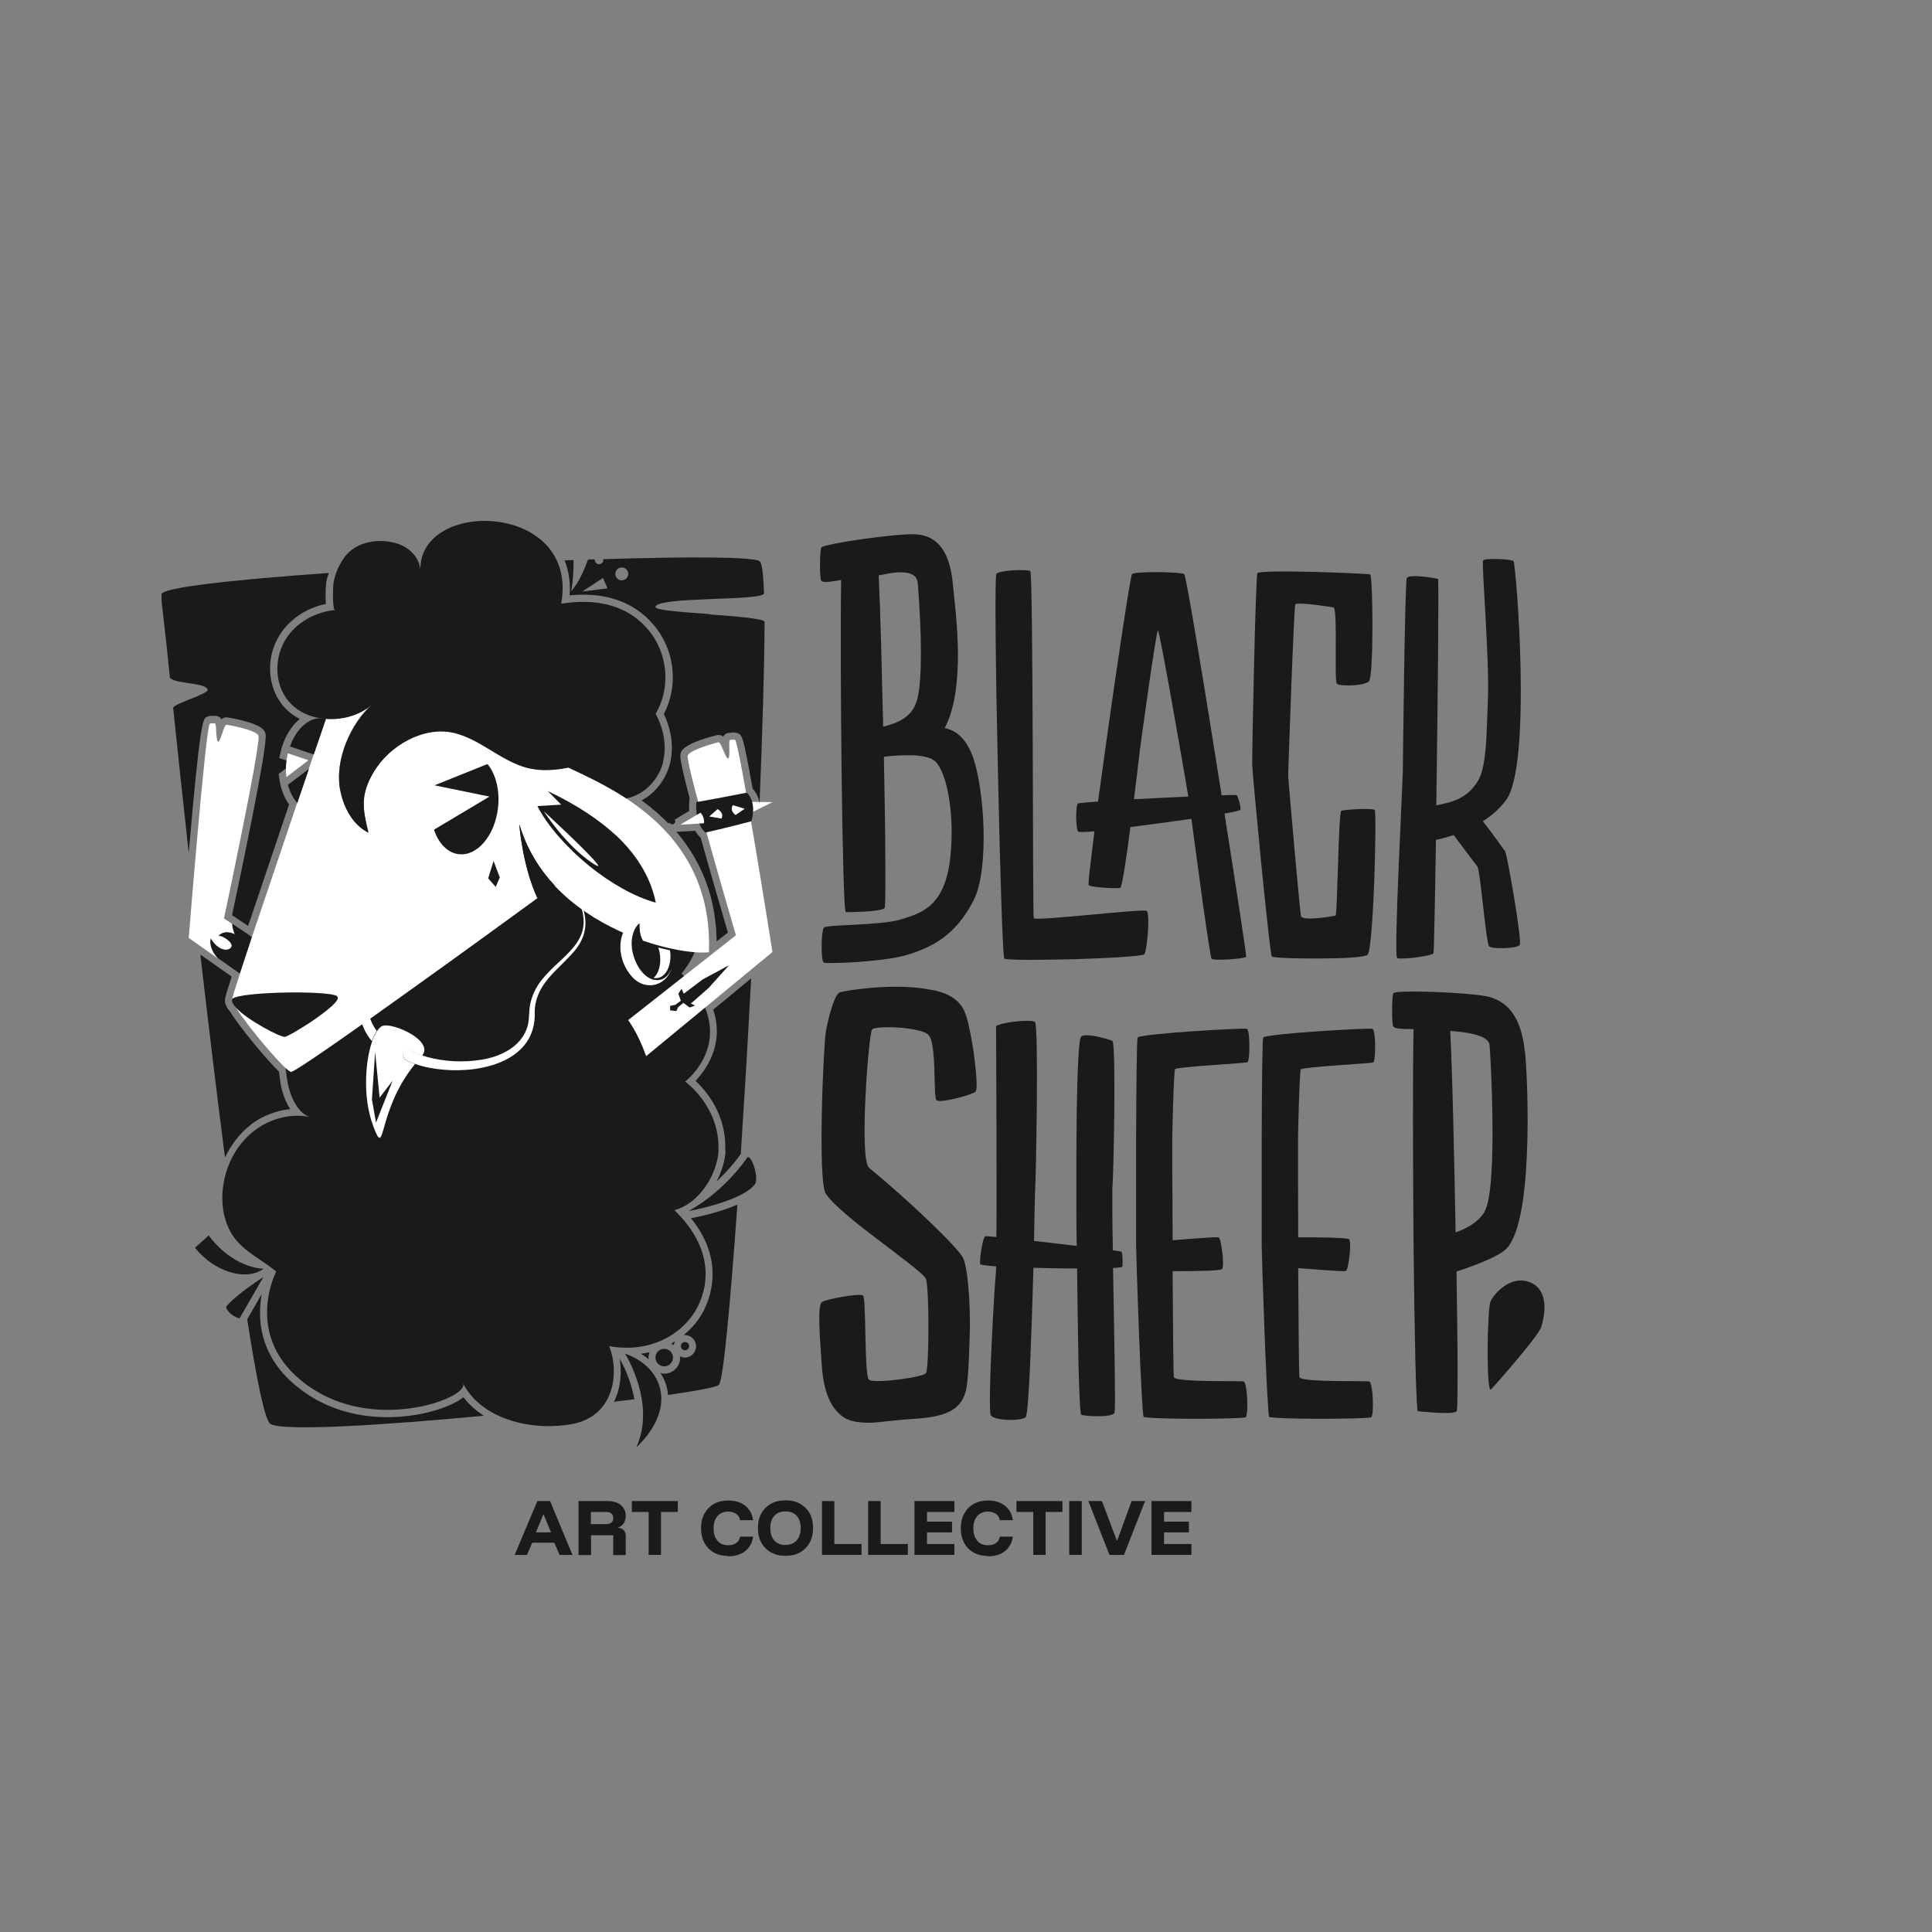 <svg xmlns="http://www.w3.org/2000/svg" id="Camada_1" viewBox="0 0 108 108"><rect x="0" y="0" width="108" height="108" fill="#808080" stroke="none"/><defs><style>      .cls-1 {        fill: #fff;      }      .cls-2 {        fill: #1a1a1a;      }    </style></defs><g><path class="cls-2" d="M40.05,52.63l.64-.5c-.22-.77-.91-3.1-1.52-5.3h0c-.12-.11-.22-.24-.31-.39l-1.05.06c.91,1.07,1.55,2.27,1.91,3.59.21.79.33,1.64.34,2.53Z"></path><path class="cls-2" d="M14.01,62.87c.65-.49,1.42-.79,2.21-.87-.29-.46-.46-1-.52-1.35-.04-.25-.08-.5-.1-.74-.77-.75-2.23-2.53-2.76-3.39-.06-.06-.14-.17-.19-.28-.1-.21-.08-.37-.05-.48,0,0-.04.04.35-1.17l-1.75-1.23c.43,3.7.88,7.49,1.33,10.98.02.12.03.24.05.36.35-.73.84-1.37,1.45-1.83Z"></path><path class="cls-2" d="M10.65,39.07c-.49.2-.98.4-.97.51.25,2.37.54,5.14.87,8.1.63-7.35.8-7.46.97-7.58.12-.08.25-.1.53-.08.16,0,.26.08.33.19.09-.09.21-.13.37-.1,2.01.35,2.08.77,2.1.97.1.68-1.34,7.57-1.88,10.08l.9.6c.43-1.28,1.58-4.69,2.29-6.79-.29-.4-.48-.92-.55-1.48l-.03-.23.82-.62-.79-.26.08-.35c.18-.79.58-1.44,1.07-1.84-.47-.24-.86-.58-1.14-1.01-.69-1.05-.7-2.5-.02-3.63.55-.91,1.52-1.57,2.62-1.79-.06-.54.02-1.23.02-1.24.03-.17.09-.33.14-.49-5.27.37-9.33.81-9.35,1.19-.01.24,0,.46.08,1.08.07.63.2,1.66.38,3.53.02.21.54.28,1.06.36s1.04.15,1.06.38c.01.11-.48.31-.97.51Z"></path></g><path class="cls-1" d="M41.87,44.82s-.09.35.13.61l1.18-.59-1.32-.02Z"></path><g><path class="cls-2" d="M11.67,69.06l-.77.69c1.02,1.29,2.79,1.91,3.83,1.18-1.93-.16-3.06-1.87-3.06-1.87"></path><path class="cls-2" d="M34.94,75.67s1.76,2.77.63,5.24c2.35-2.24,1.46-4.53-.63-5.24"></path><path class="cls-2" d="M37.13,75.4c-.27,0-.49.22-.49.49s.22.49.49.49.49-.22.49-.49-.22-.49-.49-.49"></path><path class="cls-2" d="M12.63,73.06c.18.5.76.64.76.64l1.33-2.31s-1.54.98-2.09,1.67"></path><path class="cls-2" d="M41.75,64.74s-1.2,1.82-3.26,2.96c0,0,2.95-.52,3.71-1.5.25-.33-.21-1.77-.45-1.47"></path><path class="cls-2" d="M38.29,75.02c-.13,0-.23.1-.23.23s.1.23.23.23.23-.1.23-.23-.1-.23-.23-.23"></path><path class="cls-2" d="M40.16,64.32c.11-2.45-1.86-3.86-1.86-3.86,0,0,3.26-2.47-.2-6.04,1.06-1.29,1.31-2.7.59-4.43-.83-1.99-1.69-2.26-3.37-2.08.32-.03-.76-1.7-.92-1.88-1.07-1.23-2.86-2.81-4.45-.85-.12.15-.41.02-.6.09-.4.16-.59.58-.87.89-.51.58-1.32.82-2.04,1.16-1.06.51-2.17,2.02-2.66,3.05-.42.89-.56,2.63.76,3.11-.82-.29-1.82.17-2.02.94-.2.77-1.52.62-2.95.91-.31.06-.61.16-.9.28l-4.92-3.46-.78-.52h0c.03.37.15.58.15.58,0,0-.54-.3-.91.09.21-.03.86.38.71.63-.15.25-.72.2-1.14-.5-.15.59.39,1.12.39,1.12l4.73,3.33c-.24.28-.44.58-.6.9-.45.92-.39,1.81-.21,2.79.11.62.54,1.72,1.29,1.88-1.08-.23-2.24.06-3.13.73-.88.66-1.48,1.67-1.71,2.75-.19.87-.15,1.79.19,2.61.53,1.29,1.71,1.71,2.71,2.54,0,0-2.07,3.96,2.12,6.61,3.7,2.35,8.72.4,8.32-.36,1.12,2.14,4.08,2.67,6.13,2.27,2.37-.46,2.62-2.92,2.04-4.35,2.52.45,4.29-.88,4.95-2.2.77-1.55.66-3.5-1.3-5.4,1.5-.42,2.41-2.13,2.47-3.34"></path><path class="cls-1" d="M12.21,52.31c.38-.39.91-.09.91-.09,0,0-.12-.21-.15-.58l-.45-.3s2.03-9.51,1.93-10.2c-.04-.25-1.04-.5-1.78-.63-.15-.03-.34.97-.47.95-.15-.02-.08-1.02-.19-1.03-.15,0-.25,0-.28.02-.23.15-1.18,11.98-1.18,11.98l1.62,1.14s-.54-.54-.39-1.12c.41.7.98.75,1.14.5.15-.25-.5-.65-.71-.63"></path><path class="cls-1" d="M22.97,58.74c.19.11.41.19.63.27.67-.84-1.61-1.84-2.19-1.67-.12.03-.24.15-.34.31-.1.15-.19.34-.27.57-.39,1.13-.52,3.13.04,4.66.76,2.08.17-.72,2.36-3.4-.17-.06-.34-.14-.51-.22-.14-.08-.2-.25-.12-.4.08-.15.27-.2.41-.12"></path><path class="cls-1" d="M21.07,57.64c-.19-.25-.33-.53-.42-.83-.47-1.81.18-3.75,1.03-5.37.91-1.64,2.25-3.17,4.05-3.84.6-.22,1.24-.32,1.88-.27-1.29-.15-2.58.33-3.62,1.08-2.07,1.54-3.5,3.98-3.91,6.53-.17,1.09-.04,2.41.71,3.26.08-.23.17-.42.27-.57"></path><path class="cls-1" d="M31.98,49.53s-.02-.01-.03,0c-.01,0-.02.02,0,.03.17.3.34.61.46.93.85,2.17-.99,2.86-2.13,4.29-.31.39-.54.86-.64,1.35-.02.13-.05.28-.05.41l-.02.27c-.03,1.46-1.35,2.23-2.67,2.43-.99.16-2.04.11-3.01-.15-.09-.03-.18-.06-.28-.09-.22-.07-.44-.16-.63-.27-.14-.09-.33-.03-.41.12-.08.14-.02.32.12.4.17.09.34.16.51.22.52.19,1.06.28,1.62.33,2.19.19,5.19-.53,5.07-3.25.01-.59.23-1.15.58-1.62.4-.55.94-1,1.42-1.52,1.23-1.26.97-2.5.09-3.88"></path><polygon class="cls-2" points="20.97 58.81 20.79 61.46 21.02 62.75 21.95 60.41 21.22 61.36 20.97 58.81"></polygon><path class="cls-1" d="M35.12,57.02l6.02-4.74s-2.75-9.33-2.7-10.02c.02-.25,1-.58,1.72-.77.14-.04.41.94.54.91.15-.03,0-1.03.11-1.04.15-.02.25-.02.28,0,.24.13,2.09,11.86,2.09,11.86l-7.06,5.82c-.46-1.31-1.01-2.02-1.01-2.02"></path><path class="cls-2" d="M41.75,44.31c.6.6.25,1.6.25,1.6,0,0-1.71.45-2.57.63-.64-.59-.5-1.71-.5-1.71.15,0,2.82-.52,2.82-.52"></path><path class="cls-1" d="M39.16,45.43s.25.26.19.59l-1.32.08,1.13-.67Z"></path><path class="cls-1" d="M40.11,45.23s.39.2.22.53l-.68-.12.46-.41Z"></path><path class="cls-1" d="M41.12,45.56s-.36-.24-.15-.55l.66.2-.51.35Z"></path><polygon class="cls-2" points="40.75 53.96 39.28 54.75 38.22 55.55 38.1 55.27 37.92 55.55 38.06 55.94 37.75 56.17 37.46 56.23 37.46 56.48 37.81 56.52 37.91 56.3 38.2 56.06 38.55 56.32 38.86 56.21 38.62 56.1 39.62 55.22 40.75 53.96"></polygon><path class="cls-1" d="M31.77,42.89s-.07.01-.1.02c-.44.09-.88.14-1.32.12-.3,0-.59-.05-.88-.12-1.46-.38-2.6-1.58-4.07-1.95-1.71-.43-3.65.71-4.53,2.2-.74,1.26-.61,2.03-.28,3.37-.83-.4-1.35-1.33-1.55-2.24-.05-.22-.08-.43-.09-.64-.03-.71.12-1.45.39-2.14.33-.82.83-1.59,1.46-2.15-.67.6-1.65.88-2.59.81,0,0,0,.01,0,.02-.43,1.27-1,2.93-1.6,4.7-.87,2.57-2.53,7.5-2.53,7.5l-.67,2.03h0s0,.01,0,.01c-.27.83-.43,1.35-.43,1.44-.03.12.05.27.2.44.67,1.09,2.84,3.65,3.1,3.61.17-.03,1.48-.91,3.27-2.17,1.6-1.12,3.59-2.55,5.5-3.92,1.91-1.38,3.74-2.71,5.03-3.65-.02,0-.03,0-.05,0-.84-1.82-1-4.1-1-4.1h0c.49,1.64,1.37,2.88,2.35,3.81,1.2,1.15,2.54,1.84,3.45,2.25-.31.75-.12,1.67.37,2.3.74,1.02,2,.74,2.34-.29,0,0,0,0,0,0-.16.4-.46.69-.92.63,0,0-.01,0-.02,0-.8-.12-1.38-1.38-1.28-2.23,0-.06.01-.13.03-.19.06-.32.2-.58.39-.74,0,0-.04.63.19.96.34.12.67.22.98.3.23.06.46.12.67.16.89.19,1.62.24,2.05.19.04-1.12-.08-2.13-.32-3.02-.43-1.58-1.23-2.83-2.18-3.83-1.89-1.98-4.46-3.05-5.37-3.48"></path><path class="cls-1" d="M37.65,53.8s0-.01,0-.02c0,0,0,.01,0,.02,0,0,0,0,0,0"></path><path class="cls-1" d="M17.25,42.5l-1.16-.39c-.03.14-.06.29-.08.45-.04.31-.03.6,0,.88l1.23-.94Z"></path><path class="cls-2" d="M34.4,46.67c-.9-.83-2.12-1.66-3.78-2.45l.75.76-1.33.08c.56,1.1,1.64,2.32,2.9,3.35,1.17.94,2.49,1.71,3.72,2.05-.24-1.18-.86-2.49-2.26-3.8"></path><path class="cls-1" d="M37.44,53.12c-.21-.05-.42-.09-.64-.15.21.63.11,1.39-.27,1.7,0,0,0,0,.01,0,.41.06.68-.21.82-.56.04-.1.07-.21.09-.32,0,0,0,0,0,0,.04-.23.04-.46,0-.66"></path><path class="cls-2" d="M37.07,42.55c.21-.89.02-1.84-.42-2.65.81-1.36.71-3.18-.23-4.46-1.21-1.65-3.11-2.01-5.05-1.69,1.03-5.7-7.99-5.92-7.87-1.86-.03-.67-.57-1.25-1.2-1.47-1.03-.37-2.36-.18-3.03.71-.32.43-.54.94-.63,1.47-.02.13-.08,1.52.1,1.5-1.12.1-2.21.71-2.79,1.67-.58.96-.61,2.26.01,3.2.5.76,1.36,1.15,2.26,1.22.94.07,1.92-.21,2.59-.81-.63.56-1.13,1.32-1.46,2.15-.28.69-.43,1.43-.39,2.14,0,.21.04.43.09.64.2.92.72,1.84,1.55,2.24-.33-1.34-.46-2.11.28-3.37.87-1.49,2.81-2.62,4.53-2.2,1.46.36,2.61,1.57,4.07,1.95.29.07.58.11.88.12.43.01.88-.03,1.32-.12.03,0,.07-.01.1-.02.82.39,1.96.91,3.12,1.65.04.02.07.05.11.07,1.01-.19,1.83-1.06,2.07-2.07"></path><path class="cls-2" d="M29.03,46.08s.17,2.28,1,4.1c.02,0,.03,0,.05,0,.36-.26.67-.49.93-.68-.87-.93-1.57-2.06-1.98-3.42h0Z"></path><path class="cls-1" d="M30.4,45.35s1.21,1.9,2.72,2.9c.02.01.03.02.05.03.34.22.34.15.14-.08-.58-.7-2.91-2.85-2.91-2.85"></path><path class="cls-2" d="M35.75,51.62c-.19.16-.33.42-.39.74.2.08.39.15.58.21-.23-.32-.19-.96-.19-.96"></path><path class="cls-2" d="M27.25,42.71l-2.96,1.19,3.07.63-3.1,1.85c.25.76.76,1.3,1.39,1.37,1.03.12,2.01-1.04,2.19-2.59.11-.99-.13-1.9-.59-2.45"></path><path class="cls-2" d="M18.84,55.68c-.33-.2-2.31-.25-3.89-.16-1.06.06-1.93.18-1.98.35-.03.12.05.27.2.44.63.7,2.51,1.69,2.76,1.65.13-.02.74-.37,1.37-.78.47-.31.94-.66,1.25-.94.25-.23.39-.43.32-.52,0,0-.02-.02-.04-.03"></path><path class="cls-2" d="M39.7,34.33c-1.53-.11-3.05-.22-3.06-.39,0-.31,1.52-.39,3.04-.45,1.52-.06,3.04-.1,3.03-.33-.02-.53-.05-.96-.09-1.26-.04-.3-.09-.48-.16-.53-.37-.25-4.01-.26-8.75-.11,0,.01.02.02.02.04,0,.13-.11.24-.24.24s-.24-.11-.24-.24c0-.01,0-.02.01-.03-.13,0-.26,0-.39.01-.2.56-.5,1.26-.94,1.78,0,0,.15-.78.13-1.75-.17,0-.33.01-.5.02.24.59.34,1.24.28,1.95,2.14-.21,3.82.44,4.91,1.92,1,1.37,1.14,3.23.36,4.71.43.91.56,1.87.35,2.74-.22.91-.82,1.68-1.59,2.09.56.41,1.05.84,1.49,1.29l1.17-.7c-.02-.3,0-.53,0-.54l.02-.18c-.54-2.05-.52-2.26-.52-2.38.01-.2.04-.62,2.02-1.13.16-.04.28,0,.38.08.06-.11.15-.19.32-.21.27-.04.41-.03.53.04.21.11.27.15.79,3.07.23.25.34.53.39.81.16-3.97.27-7.53.28-10.12,0-.19-1.53-.31-3.05-.42ZM32.54,33.07l1.17-.76.25.58-1.43.18ZM34.76,32.44c-.2,0-.36-.16-.36-.36s.16-.36.36-.36.36.16.36.36-.16.36-.36.36Z"></path><polygon class="cls-2" points="27.29 49.1 27.71 49.58 27.94 49.05 27.59 48.13 27.29 49.1"></polygon><path class="cls-2" d="M37.35,44.83c0,.29-.23.52-.52.52s-.52-.23-.52-.52.23-.52.52-.52.52.23.52.52M37.73,43.76c0-.11-.09-.19-.19-.19s-.19.09-.19.19.09.19.19.19.19-.09.19-.19M37.58,45.74c-.1,0-.17.08-.17.17s.08.17.17.17.17-.08.17-.17-.08-.17-.17-.17"></path></g><path class="cls-2" d="M47.02,32.42c-.04,2.39-.02,7,.03,11.04.05,4.03.13,7.48.23,7.53,0,0,.49,0,1.01-.03.52-.03,1.06-.09,1.16-.2.04-.05.05-1.07.04-2.62,0-1.55-.04-3.64-.08-5.84.37-.04.92-.09,1.45-.08.53,0,1.04.08,1.33.27.3.19.61.84.8,1.79.19.95.28,2.19.14,3.58-.14,1.41-.55,2.21-1.07,2.7-.52.49-1.15.67-1.72.84-.59.18-1.63.24-2.53.29-.91.05-1.68.07-1.76.17-.07.1-.12.56-.12,1.01,0,.45.03.89.12.94.06.04.87.03,1.85-.03.97-.07,2.1-.19,2.8-.4.7-.21,1.37-.48,2-.94.63-.46,1.21-1.11,1.71-2.08.47-.9.61-2.48.57-4.04-.04-1.56-.28-3.11-.57-3.94-.2-.58-.46-.97-.73-1.23-.28-.26-.57-.39-.87-.45.6-1.13.75-2.74.74-4.27-.02-1.53-.21-2.99-.29-3.83-.1-1.04-.37-1.7-.73-2.11-.36-.41-.82-.58-1.29-.62-.47-.04-1.78.09-2.99.26-1.21.17-2.3.38-2.34.48-.05.13-.07.56-.07.98s.02.82.07.88c.04.05.14.07.31.06.18,0,.43-.05.8-.11M51.3,32.56c.02.23.13,1.6.17,3.08.03,1.48,0,3.07-.29,3.73-.17.42-.47.69-.8.88-.33.19-.69.29-1.01.37-.04-1.66-.08-3.32-.12-4.79-.04-1.47-.09-2.76-.13-3.67.04,0,.08-.01.12-.02s.08-.02.12-.02c.87-.19,1.34-.14,1.61-.02.26.13.31.33.33.46"></path><path class="cls-2" d="M63.97,53.34c.08-.11.16-.68.2-1.24.04-.56.03-1.11-.07-1.18-.1-.07-1.66.08-3.2.22-1.54.14-3.07.28-3.11.19-.04-.1-.04-4.93-.06-9.74-.02-4.82-.05-9.62-.14-9.67-.08-.05-.52-.06-.95-.04-.43.03-.86.09-.94.2-.1.15-.04,5.48.08,10.79.11,5.31.27,10.61.36,10.71.08.1,2,.09,3.92.04,1.92-.06,3.84-.17,3.92-.28"></path><path class="cls-2" d="M61.18,46.46c-.11.88-.2,1.62-.26,2.15-.06.53-.08.85-.06.87.05.06.43.11.83.14.4.03.82.04.93.01.05-.01.14-.42.24-1.05.1-.63.22-1.47.33-2.35.55-.07,1.13-.14,1.71-.22.58-.08,1.16-.16,1.7-.24.14,1.05.4,2.98.63,4.66.24,1.68.45,3.11.5,3.17.06.06.52.06.98.03.46-.03.91-.09.95-.14.02-.02-.12-.95-.34-2.41-.22-1.46-.53-3.46-.87-5.6.27-.05.49-.09.65-.13.15-.04.24-.06.24-.08.02-.1-.02-.29-.07-.47s-.11-.33-.14-.36c0,0-.09,0-.23,0-.14,0-.35.01-.61.02-.46-2.91-.95-5.98-1.35-8.34-.39-2.36-.69-4-.74-4.03-.1-.06-.79-.1-1.47-.11-.69,0-1.37.03-1.45.11-.05.05-.36,1.95-.73,4.48-.38,2.53-.82,5.68-1.17,8.24-.33.02-.61.04-.8.06-.19.02-.31.03-.32.04-.07.05-.1.39-.1.74,0,.35.04.72.1.83.01.02.1.03.26.03.16,0,.38-.02.65-.04M63.74,41.78c.02-.15.24-1.77.47-3.37.23-1.59.47-3.16.52-3.17.04-.01.39,1.82.76,3.9.37,2.08.78,4.41.94,5.39-.48.02-.99.05-1.51.07-.52.03-1.03.05-1.53.08.09-.75.18-1.45.24-1.98.06-.53.1-.88.11-.94"></path><path class="cls-2" d="M74.98,45.33c-.08.03-.14,1.49-.18,2.94-.05,1.45-.09,2.9-.14,2.91-.05.02-.5.1-.95.14-.45.04-.91.05-.98-.1-.03-.07-.21-1.98-.38-3.9-.17-1.92-.34-3.85-.34-3.96,0-.1.08-2.48.17-4.84.09-2.36.19-4.71.23-4.74.08-.07.6-.03,1.11.03.51.06,1,.14,1.03.15.12.08.13,1.11.12,2.13,0,1.03-.02,2.05.06,2.13s.47.11.87.09c.4-.02.8-.09.93-.23.13-.13.19-1.61.19-3.06,0-1.45-.04-2.88-.14-2.91-.09-.03-1.61-.1-3.13-.14-1.52-.04-3.05-.04-3.16.07-.05.05-.13,2.62-.19,5.23-.06,2.61-.11,5.26-.1,5.5,0,.22.25,2.86.5,5.46.26,2.6.53,5.17.6,5.24.07.07,1.33.12,2.61.11,1.28,0,2.58-.06,2.74-.21.16-.15.3-2.14.37-4.11.07-1.97.09-3.92.03-3.98-.07-.06-.49-.07-.92-.05-.43.02-.86.06-.94.09"></path><path class="cls-2" d="M78.11,53.56c.1.04.58.02,1.05-.04.47-.06.92-.15.97-.23.02-.03.04-.74.06-1.88.03-1.14.05-2.71.08-4.46.13-.03.28-.06.45-.11.17-.04.35-.1.54-.16.23.3.53.71.79,1.05.26.35.48.63.53.7.09.11.21,1.19.33,2.26.12,1.07.25,2.13.33,2.21.09.08.47.12.86.1.39-.01.77-.07.85-.17s-.1-1.38-.31-2.65-.45-2.54-.51-2.6c-.03-.04-.21-.29-.44-.61-.23-.32-.53-.72-.8-1.06.24-.15.47-.33.69-.52.22-.2.42-.41.6-.65.75-1,.88-4.31.82-7.38-.06-3.08-.33-5.92-.39-5.99-.06-.06-.44-.11-.83-.12-.39-.01-.79,0-.87.07-.06.04.04,1.44.13,3.11.09,1.68.19,3.64.13,4.82-.04.86-.05,1.77-.12,2.56-.07.8-.19,1.48-.46,1.89-.31.49-.68.78-1.07.96-.39.19-.81.27-1.23.36.04-2.92.08-6.07.1-8.5.02-2.43.02-4.13,0-4.15-.05-.03-.45-.1-.86-.14-.41-.04-.82-.04-.89.08-.05.08-.11,2.72-.15,5.36-.04,2.65-.07,5.3-.07,5.43s-.12,2.71-.23,5.28-.19,5.12-.09,5.16"></path><path class="cls-2" d="M85.24,58.81c-.1-1.05-.37-1.76-.73-2.24s-.82-.72-1.29-.85c-.47-.12-1.78-.22-2.99-.27-1.21-.04-2.3-.03-2.34.07-.05.12-.07.55-.07.97s.02.83.07.89c.04.06.14.1.32.12.18.02.44.03.81.03-.05,2.04-.04,7.35,0,12.17.05,4.82.14,9.14.24,9.19,0,0,.49.05,1.01.08.52.03,1.06.03,1.16-.08.04-.04.05-.94.05-2.36,0-1.41-.03-3.35-.06-5.45.42-.14.95-.32,1.45-.53.5-.21.96-.43,1.23-.65.81-.64,1.14-2.89,1.25-5.25.11-2.35,0-4.81-.1-5.86M82.99,67.74c-.21.33-.48.57-.77.75-.28.18-.58.31-.85.4-.04-2.24-.09-4.54-.14-6.54-.05-2-.11-3.69-.16-4.72.05,0,.09,0,.13.01.04,0,.09,0,.13.01.85.08,1.33.21,1.6.36.27.14.33.3.34.43.02.23.15,2.26.16,4.37.02,2.12-.07,4.32-.45,4.93"></path><path class="cls-2" d="M52.13,55.35c-1.04-.23-2.29-.22-3.3-.14-1.01.08-1.79.22-1.9.27-.15.07-.32.46-.46.92-.14.46-.26.98-.31,1.31-.06.4-.18,2.47-.22,4.53-.04,2.06-.01,4.12.22,4.48.42.65,1.77,1.71,3.04,2.67,1.27.97,2.46,1.84,2.56,2.1.1.27.14,1.53.14,2.75,0,1.22-.05,2.4-.14,2.52-.08.12-.81.27-1.56.36-.74.09-1.5.13-1.63,0-.13-.12-.17-1.26-.19-2.39-.03-1.13-.04-2.25-.14-2.31-.1-.07-.62-.02-1.14.07-.52.09-1.04.21-1.16.3-.11.08-.15.48-.14,1.1.01.62.07,1.47.14,2.48.07,1,.29,1.74.62,2.24.33.51.76.78,1.24.86.48.08.83.08,1.32.03.49-.05,1.12-.13,2.17-.2,1.05-.07,1.7-.28,2.1-.59.4-.31.56-.71.64-1.14.07-.4.11-1.11.14-1.8.03-.69.04-1.35.05-1.64,0-.22,0-1.02-.06-1.85s-.17-1.68-.34-1.99c-.18-.32-.92-1.1-1.9-2.04-.98-.94-2.2-2.03-3.34-2.97-.28-.23-.29-2.11-.2-3.95.09-1.84.27-3.66.37-3.78.1-.12.74-.15,1.43-.11.68.04,1.41.17,1.68.37.27.2.34,1.07.37,1.92.03.85.02,1.67.12,1.77.1.1.6.02,1.1-.1.5-.12.99-.29,1.08-.37s.08-.6.01-1.25c-.06-.65-.17-1.43-.3-2.04s-.22-1.11-.5-1.51c-.28-.4-.74-.7-1.59-.89"></path><path class="cls-2" d="M62.21,69.91c-.02-.92-.03-1.74-.03-2.35,0-.61,0-1.01,0-1.09.03-.23.09-2.28.11-4.28.02-2,0-3.96-.11-4.01-.12-.05-.49-.16-.86-.24-.37-.07-.75-.11-.88,0-.15.13-.22,2.2-.25,4.29-.03,2.08-.02,4.17-.02,4.34,0,.05,0,.4,0,.94s0,1.29.02,2.14c-.38-.05-.79-.1-1.19-.14-.41-.05-.81-.1-1.2-.14.02-.78.03-1.45.04-1.93.01-.48.02-.78.02-.81.03-.43.08-2.75.1-4.98.02-2.23,0-4.39-.1-4.51-.09-.1-.57-.09-1.06-.04s-.99.16-1.12.26c0,0,.01,2,.02,4.48,0,2.47.02,5.42,0,7.31-.19-.02-.34-.03-.45-.04-.11,0-.17,0-.18,0-.07.04-.15.37-.21.72-.06.35-.09.71-.07.83,0,.02.09.05.25.07.15.02.37.04.64.06,0,.07,0,.12,0,.17,0,.04,0,.08,0,.09-.04.26-.16,2.21-.25,4.12-.09,1.92-.14,3.8-.04,3.95.1.15.51.23.93.25.42.02.86-.03,1.01-.14.09-.07.18-1.25.25-2.88.07-1.62.14-3.68.19-5.48.4.01.82.02,1.23.03.41,0,.82.01,1.21.01.02,1.8.05,3.83.08,5.41.04,1.59.09,2.73.15,2.76.1.05.53.09.96.09.42,0,.84-.06.9-.19.04-.08.03-1.22.01-2.78-.02-1.56-.06-3.55-.09-5.32.16,0,.28-.02.37-.03.09-.01.14-.02.14-.04.03-.09.03-.29.02-.47-.01-.18-.04-.34-.06-.37,0,0-.05-.01-.14-.03-.09-.01-.21-.03-.36-.05"></path><path class="cls-2" d="M69.69,57.51c-.09-.03-1.56.04-3.03.14-1.47.1-2.95.24-3.06.34-.06.05-.08,2.85-.09,5.69,0,2.84,0,5.73,0,5.96,0,.22.07,2.57.16,4.89.09,2.32.2,4.6.26,4.67.07.07,1.48.11,2.87.11,1.4,0,2.79-.03,2.84-.09.08-.1.1-.57.08-1.02s-.09-.9-.18-.97c-.04-.03-.99-.02-1.94-.03-.95-.02-1.91-.06-1.98-.21-.01-.03-.03-.76-.04-1.85-.01-1.1-.02-2.56-.03-4.08.45,0,1.11,0,1.67-.02.56-.01,1.01-.04,1.08-.09.09-.06.08-.49.03-.92-.05-.42-.13-.84-.21-.86-.05-.02-.48,0-1,.04s-1.14.08-1.57.12c0-1.47-.01-2.87-.02-3.92,0-1.05,0-1.74,0-1.79,0-.1.02-1.05.05-1.98.03-.93.07-1.84.11-1.88.08-.06,1.08-.15,2.07-.22.99-.07,1.96-.14,1.98-.16.07-.07.11-.52.1-.97,0-.44-.05-.88-.15-.91"></path><path class="cls-2" d="M76.71,57.51c-.09-.03-1.56.04-3.03.14-1.47.1-2.95.24-3.06.34-.06.05-.08,2.85-.09,5.69,0,2.84,0,5.73,0,5.96,0,.22.07,2.57.16,4.89.09,2.32.2,4.6.26,4.67.07.07,1.48.11,2.87.11,1.4,0,2.79-.03,2.84-.09.08-.1.1-.57.08-1.02s-.09-.9-.18-.97c-.04-.03-.99-.02-1.94-.03-.95-.02-1.91-.06-1.98-.21-.01-.03-.03-.78-.04-1.91-.01-1.13-.02-2.64-.03-4.19.42.03,1.06.08,1.61.12.55.04,1,.06,1.05.04.08-.03.16-.44.21-.86.05-.42.05-.85-.03-.92-.07-.05-.56-.07-1.14-.09-.58-.01-1.26-.02-1.7-.01,0-1.43-.01-2.8-.01-3.81,0-1.02,0-1.68,0-1.73,0-.1.02-1.05.05-1.98.03-.93.07-1.84.11-1.88.08-.06,1.08-.15,2.07-.22.99-.07,1.96-.14,1.98-.16.07-.07.11-.52.1-.97,0-.44-.05-.88-.15-.91"></path><path class="cls-2" d="M83.37,77.65s.65-.72,1.32-1.52c.67-.79,1.37-1.66,1.46-1.94.09-.28.22-.79.18-1.29-.04-.5-.23-.98-.78-1.21-.55-.23-1.07-.07-1.47.21-.4.28-.69.67-.77.88-.08.22-.15,1.54-.15,2.76,0,1.22.05,2.33.21,2.11"></path><path class="cls-2" d="M28.77,86.92l1.27-3.01h.71l1.25,3.01h-.72l-.29-.68h-1.24l-.29.68h-.69ZM29.97,85.66h.83l-.41-1h-.02l-.41,1Z"></path><path class="cls-2" d="M32.34,86.92v-3.01h1.6c.32,0,.58.07.76.22.18.15.28.35.28.6,0,.17-.04.31-.12.43-.08.12-.19.19-.33.24h0c.14.01.25.05.33.13.08.08.12.2.12.35v1.05h-.7v-1.11h-1.24v1.11h-.7ZM33.03,85.2h.85c.13,0,.23-.03.3-.09.07-.06.1-.14.1-.25s-.03-.19-.1-.25c-.07-.06-.17-.09-.3-.09h-.85v.68Z"></path><polygon class="cls-2" points="36.95 86.92 36.26 86.92 36.26 84.52 35.32 84.52 35.32 83.91 37.89 83.91 37.89 84.52 36.95 84.52 36.95 86.92"></polygon><path class="cls-2" d="M40.72,86.98c-.31,0-.58-.06-.81-.19-.23-.13-.41-.31-.53-.54-.13-.23-.19-.51-.19-.82s.06-.59.19-.82c.13-.23.3-.41.53-.54.23-.13.5-.19.81-.19.25,0,.48.04.67.13.2.09.36.21.48.38.12.16.2.36.23.59h-.73c-.02-.15-.1-.27-.21-.35-.12-.08-.27-.13-.44-.13-.26,0-.46.08-.61.25-.15.17-.22.4-.22.69s.07.52.22.69c.15.17.35.25.61.25.18,0,.33-.04.44-.13.12-.08.19-.2.21-.35h.73c-.03.23-.11.42-.23.59-.12.16-.28.29-.48.38-.2.09-.42.13-.67.13"></path><path class="cls-2" d="M43.91,86.97c-.31,0-.58-.06-.81-.19-.23-.13-.41-.31-.54-.54-.13-.23-.19-.5-.19-.82s.06-.59.19-.82c.13-.23.31-.41.54-.54.23-.13.5-.19.81-.19s.58.06.81.19c.23.13.41.3.54.53.13.23.19.51.19.83s-.06.59-.19.82c-.13.23-.31.41-.54.54-.23.13-.5.19-.81.19M43.92,86.36c.27,0,.48-.09.62-.26.15-.17.22-.4.22-.68s-.07-.52-.22-.68c-.15-.17-.36-.25-.63-.25s-.48.08-.63.25c-.15.17-.22.4-.22.68s.07.52.22.69c.15.17.36.26.63.26"></path><polygon class="cls-2" points="45.95 86.92 45.95 83.91 46.64 83.91 46.64 86.31 48.16 86.31 48.16 86.92 45.95 86.92"></polygon><polygon class="cls-2" points="48.53 86.92 48.53 83.91 49.23 83.91 49.23 86.31 50.75 86.31 50.75 86.92 48.53 86.92"></polygon><polygon class="cls-2" points="53.35 86.92 51.12 86.92 51.12 83.91 53.35 83.91 53.35 84.52 51.82 84.52 51.82 85.06 53.22 85.06 53.22 85.66 51.82 85.66 51.82 86.31 53.35 86.31 53.35 86.92"></polygon><path class="cls-2" d="M55.24,86.98c-.31,0-.58-.06-.81-.19-.23-.13-.41-.31-.53-.54-.13-.23-.19-.51-.19-.82s.06-.59.19-.82c.13-.23.3-.41.53-.54.23-.13.5-.19.81-.19.25,0,.48.04.67.13.2.09.36.21.48.38.12.16.2.36.23.59h-.73c-.02-.15-.1-.27-.21-.35-.12-.08-.27-.13-.44-.13-.26,0-.46.08-.61.25-.15.17-.22.4-.22.69s.08.52.22.69.35.25.61.25c.18,0,.33-.04.44-.13.12-.08.19-.2.21-.35h.73c-.03.23-.11.42-.23.59-.12.16-.28.29-.48.38-.2.09-.42.13-.67.13"></path><polygon class="cls-2" points="58.45 86.92 57.76 86.92 57.76 84.52 56.82 84.52 56.82 83.91 59.39 83.91 59.39 84.52 58.45 84.52 58.45 86.92"></polygon><rect class="cls-2" x="59.77" y="83.91" width=".7" height="3.01"></rect><polygon class="cls-2" points="62.02 86.92 60.84 83.91 61.6 83.91 62.43 86.12 62.45 86.12 63.26 83.91 64.01 83.91 62.83 86.92 62.02 86.92"></polygon><polygon class="cls-2" points="66.6 86.92 64.37 86.92 64.37 83.91 66.6 83.91 66.6 84.52 65.07 84.52 65.07 85.06 66.46 85.06 66.46 85.66 65.07 85.66 65.07 86.31 66.6 86.31 66.6 86.92"></polygon><path class="cls-2" d="M25.9,78.11c-1.16.93-5.32,1.98-8.56-.07-2.84-1.8-2.98-4.19-2.71-5.7l-.81,1.41c.53,3.42.99,5.67,1.3,5.85.69.42,6.23.08,11.93-.46-.44-.28-.83-.62-1.15-1.04Z"></path><g><path class="cls-2" d="M40.48,66.76c.3-.11.58-.23.82-.36.01-.16.02-.33.03-.5-.23.26-.51.55-.85.85Z"></path><path class="cls-2" d="M40.56,64.33c-.03.55-.21,1.16-.51,1.72.86-.8,1.35-1.53,1.36-1.54h0c.09-1.39.18-2.83.27-4.31.11-1.8.21-3.65.31-5.51l-2.12,1.75c.64,1.93-.4,3.36-.99,3.98.62.58,1.75,1.92,1.66,3.9Z"></path></g><g><path class="cls-2" d="M35.86,76.66c.16.41.31.91.4,1.46.1-.01.21-.03.3-.04,0-.1-.02-.21-.04-.31-.09-.42-.32-.8-.66-1.11Z"></path><path class="cls-2" d="M35.82,75.67c.16.1.31.2.45.32,0-.03-.02-.06-.02-.1,0-.11.03-.21.06-.3-.16.04-.32.06-.49.09Z"></path><path class="cls-2" d="M38.46,75.25c0-.09-.08-.17-.17-.17s-.17.08-.17.17c0,.19.34.19.34,0Z"></path><path class="cls-2" d="M37.04,75.89c0,.1.18.1.18,0,0-.05-.04-.09-.09-.09s-.09.04-.09.09Z"></path><path class="cls-2" d="M37.73,74.98c-.07.04-.14.09-.21.13.05.03.11.05.15.09,0-.08.03-.15.06-.22Z"></path><path class="cls-2" d="M38.62,68.09c1.75,2.17,1.24,4.12.73,5.15-.25.51-.64.99-1.14,1.4.02,0,.05-.01.07-.01.35,0,.63.28.63.63s-.28.63-.63.63c-.1,0-.2-.03-.28-.08,0,.03.02.06.02.09,0,.49-.4.89-.89.89-.07,0-.14-.02-.21-.04.17.27.3.55.37.86.03.12.04.24.05.37,1.6-.23,2.67-.43,2.84-.56.24-.18.63-4.33,1.04-10.08-1.03.45-2.27.7-2.61.76Z"></path><path class="cls-2" d="M34.64,75.96c.12.73.08,1.61-.32,2.4.39-.05.77-.1,1.14-.14-.19-1.11-.67-2.01-.82-2.26Z"></path></g><g><path class="cls-2" d="M17.54,42.18c.25-.72.48-1.4.68-1.98-.06-.02-.12-.03-.18-.04-.76-.09-1.48.57-1.83,1.57l1.34.45Z"></path><path class="cls-2" d="M16.1,43.88c.11.41.29.75.52,1.01.22-.66.44-1.29.65-1.91l-1.17.89Z"></path></g></svg>